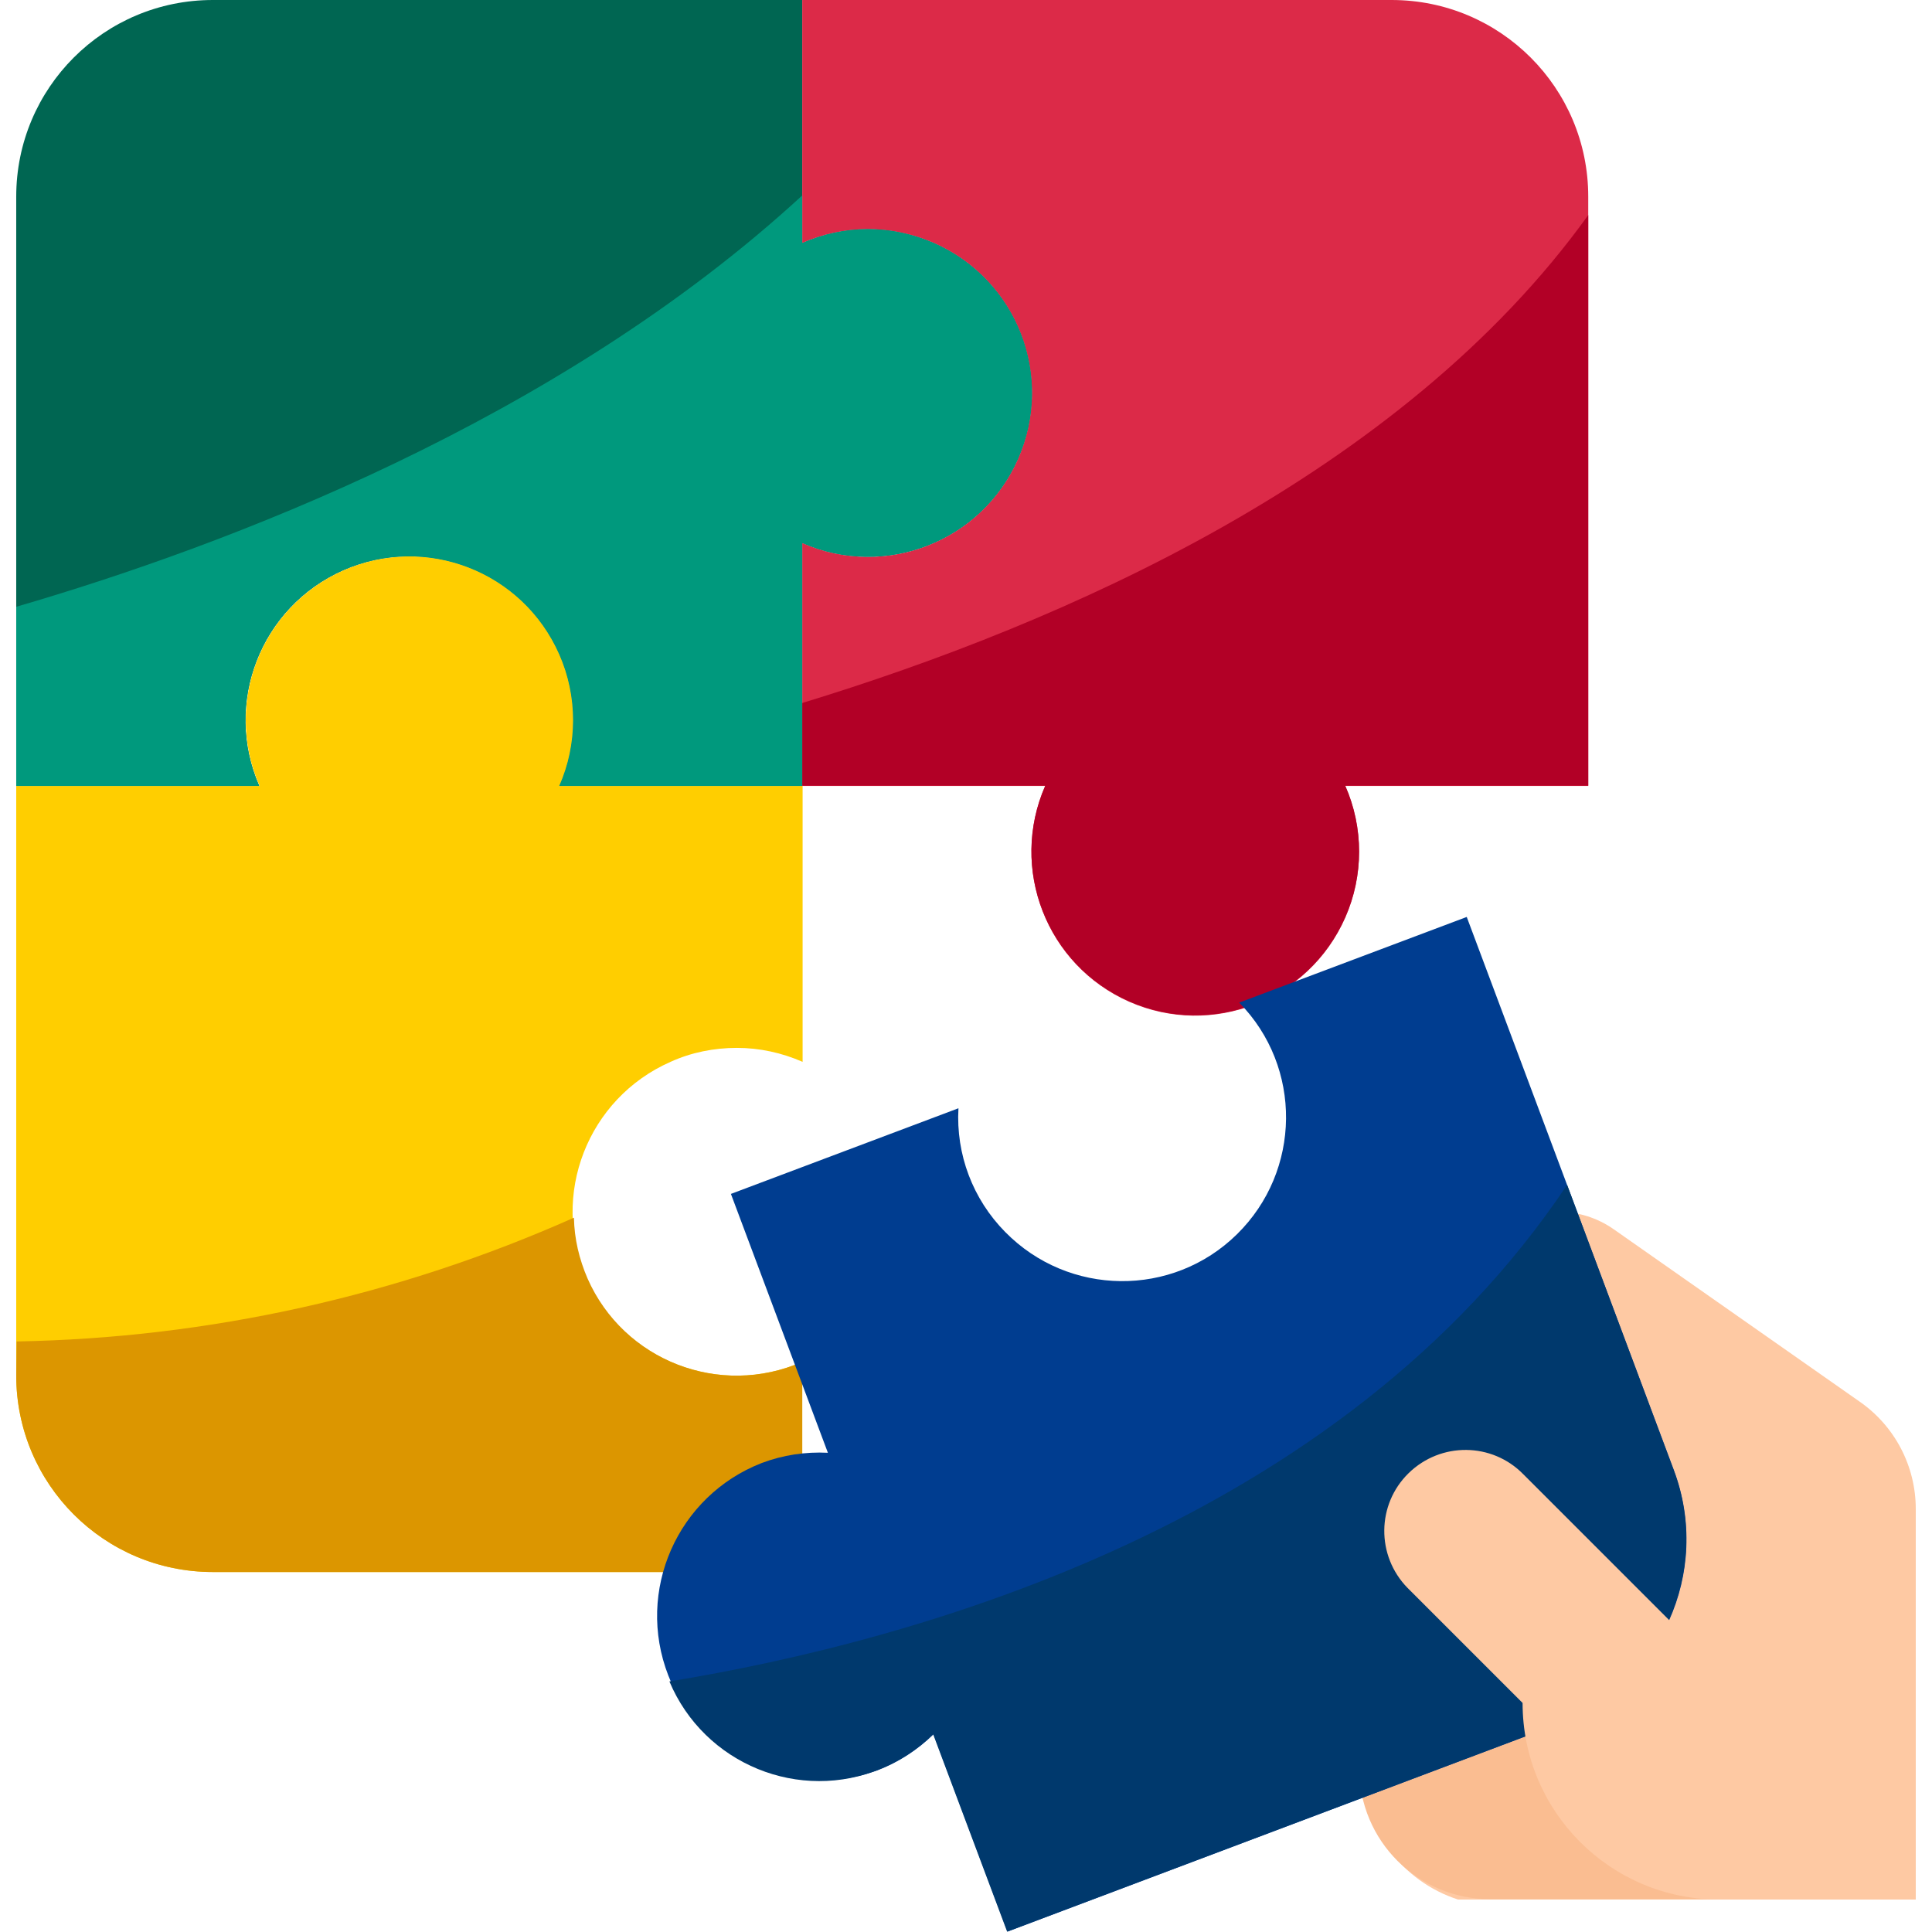 <?xml version="1.0" encoding="utf-8"?>
<!-- Generator: Adobe Illustrator 26.0.1, SVG Export Plug-In . SVG Version: 6.00 Build 0)  -->
<svg version="1.1" id="Capa_1" xmlns="http://www.w3.org/2000/svg" xmlns:xlink="http://www.w3.org/1999/xlink" x="0px" y="0px"
	 viewBox="0 0 512 512" style="enable-background:new 0 0 512 512;" xml:space="preserve">
<style type="text/css">
	.st0{fill:#FEC9A3;}
	.st1{fill:#FABD91;}
	.st2{fill:#006652;}
	.st3{fill:#DC2A48;}
	.st4{fill:#B20026;}
	.st5{fill:#FFCE00;}
	.st6{fill:#DC9600;}
	.st7{fill:#003D90;}
	.st8{fill:#00396D;}
	.st9{fill:#00997D;}
</style>
<path class="st0" d="M507.7,503.3V399.9c0-11.3-5.5-21.9-14.8-28.4l-65.2-45.7c-4.4-3.1-9.6-4.7-14.9-4.7h-52.5l0.9,148.5
	c0.3,15.5,10.4,29,25.2,33.8H507.7z"/>
<path class="st1" d="M455.6,503.3h-60.7c-19.2,0-34.7-15.5-34.7-34.7v-34.7h60.7L455.6,503.3z"/>
<path class="st2" d="M230,60.7c-6,0-11.9,1.3-17.4,3.7V0H56.4C27.6,0,4.3,23.3,4.3,52.1v156.2h64.4c-9.6-21.9,0.3-47.5,22.3-57.2
	c21.9-9.6,47.5,0.3,57.2,22.3c4.9,11.1,4.9,23.8,0,34.9h64.4v-64.4c21.9,9.6,47.5-0.3,57.2-22.3s-0.3-47.5-22.3-57.2
	C242,62,236,60.7,230,60.7z"/>
<path class="st3" d="M420.9,52.1c0-28.8-23.3-52.1-52.1-52.1H212.6v64.4c21.9-9.6,47.5,0.3,57.2,22.3c9.6,21.9-0.3,47.5-22.3,57.2
	c-11.1,4.9-23.8,4.9-34.9,0v64.4H277c-9.6,21.9,0.3,47.5,22.3,57.2c21.9,9.6,47.5-0.3,57.2-22.3c4.9-11.1,4.9-23.8,0-34.9h64.4
	L420.9,52.1L420.9,52.1z"/>
<path class="st4" d="M420.9,57c-49.6,69-139.2,108.2-208.3,129.3v21.9H277c-9.6,21.9,0.3,47.5,22.3,57.2
	c21.9,9.6,47.5-0.3,57.2-22.3c4.9-11.1,4.9-23.8,0-34.9h64.4V57z"/>
<path class="st5" d="M195.3,277.7c6,0,11.9,1.3,17.4,3.7v-73.1h-64.4c9.6-21.9-0.3-47.5-22.3-57.2c-21.9-9.6-47.5,0.3-57.2,22.3
	c-4.9,11.1-4.9,23.8,0,34.9H4.3v156.2c0,28.8,23.3,52.1,52.1,52.1h156.2v-55.7c-21.9,9.6-47.5-0.3-57.2-22.3
	c-9.6-21.9,0.3-47.5,22.3-57.2C183.2,278.9,189.2,277.7,195.3,277.7z"/>
<path class="st6" d="M4.3,364.5c0,28.8,23.3,52.1,52.1,52.1h156.2v-55.7c-21.8,9.6-47.3-0.3-56.9-22.1c-2.2-5.1-3.5-10.5-3.6-16.1
	c-46.5,20.7-96.8,31.9-147.7,32.8L4.3,364.5L4.3,364.5z"/>
<path class="st7" d="M443.6,389.6L388.7,243l-60.3,22.7c16.8,17.1,16.5,44.6-0.6,61.4c-17.1,16.8-44.6,16.5-61.4-0.6
	c-8.6-8.7-13.1-20.6-12.4-32.8l-60.3,22.7l25.7,68.6c-6-0.3-11.9,0.6-17.5,2.7c-22.4,8.7-33.5,33.9-24.8,56.3
	c8.5,22,33.1,33.2,55.3,25.2c5.6-2.1,10.7-5.4,15-9.6l19.6,52.3l146.2-55.1C440.1,446.7,453.7,416.6,443.6,389.6z"/>
<path class="st8" d="M415.3,314c-59.9,89.6-172.1,120.8-237.9,131.6c9.2,21.9,34.5,32.3,56.4,23c5-2.1,9.6-5.2,13.5-9l19.6,52.3
	l146.2-55.1c26.9-10.2,40.6-40.3,30.4-67.3L415.3,314z"/>
<path class="st9" d="M230,60.7c-6,0-11.9,1.3-17.4,3.7V51.8c-65,59.8-153,92.9-208.3,109v47.5h64.4c-9.6-21.9,0.3-47.5,22.3-57.2
	c21.9-9.6,47.5,0.3,57.2,22.3c4.9,11.1,4.9,23.8,0,34.9h64.4v-64.4c21.9,9.6,47.5-0.3,57.2-22.3s-0.3-47.5-22.3-57.2
	C242,62,236,60.7,230,60.7z"/>
<path class="st0" d="M403.7,390.7c-8.3-8.5-21.9-8.6-30.4-0.3c-8.5,8.3-8.6,21.9-0.3,30.4c0.1,0.1,0.2,0.2,0.3,0.3l30.2,30.2
	c0,28.8,23.3,52.1,52.1,52.1l0,0h52.1v-8.7L403.7,390.7z"/>
</svg>
